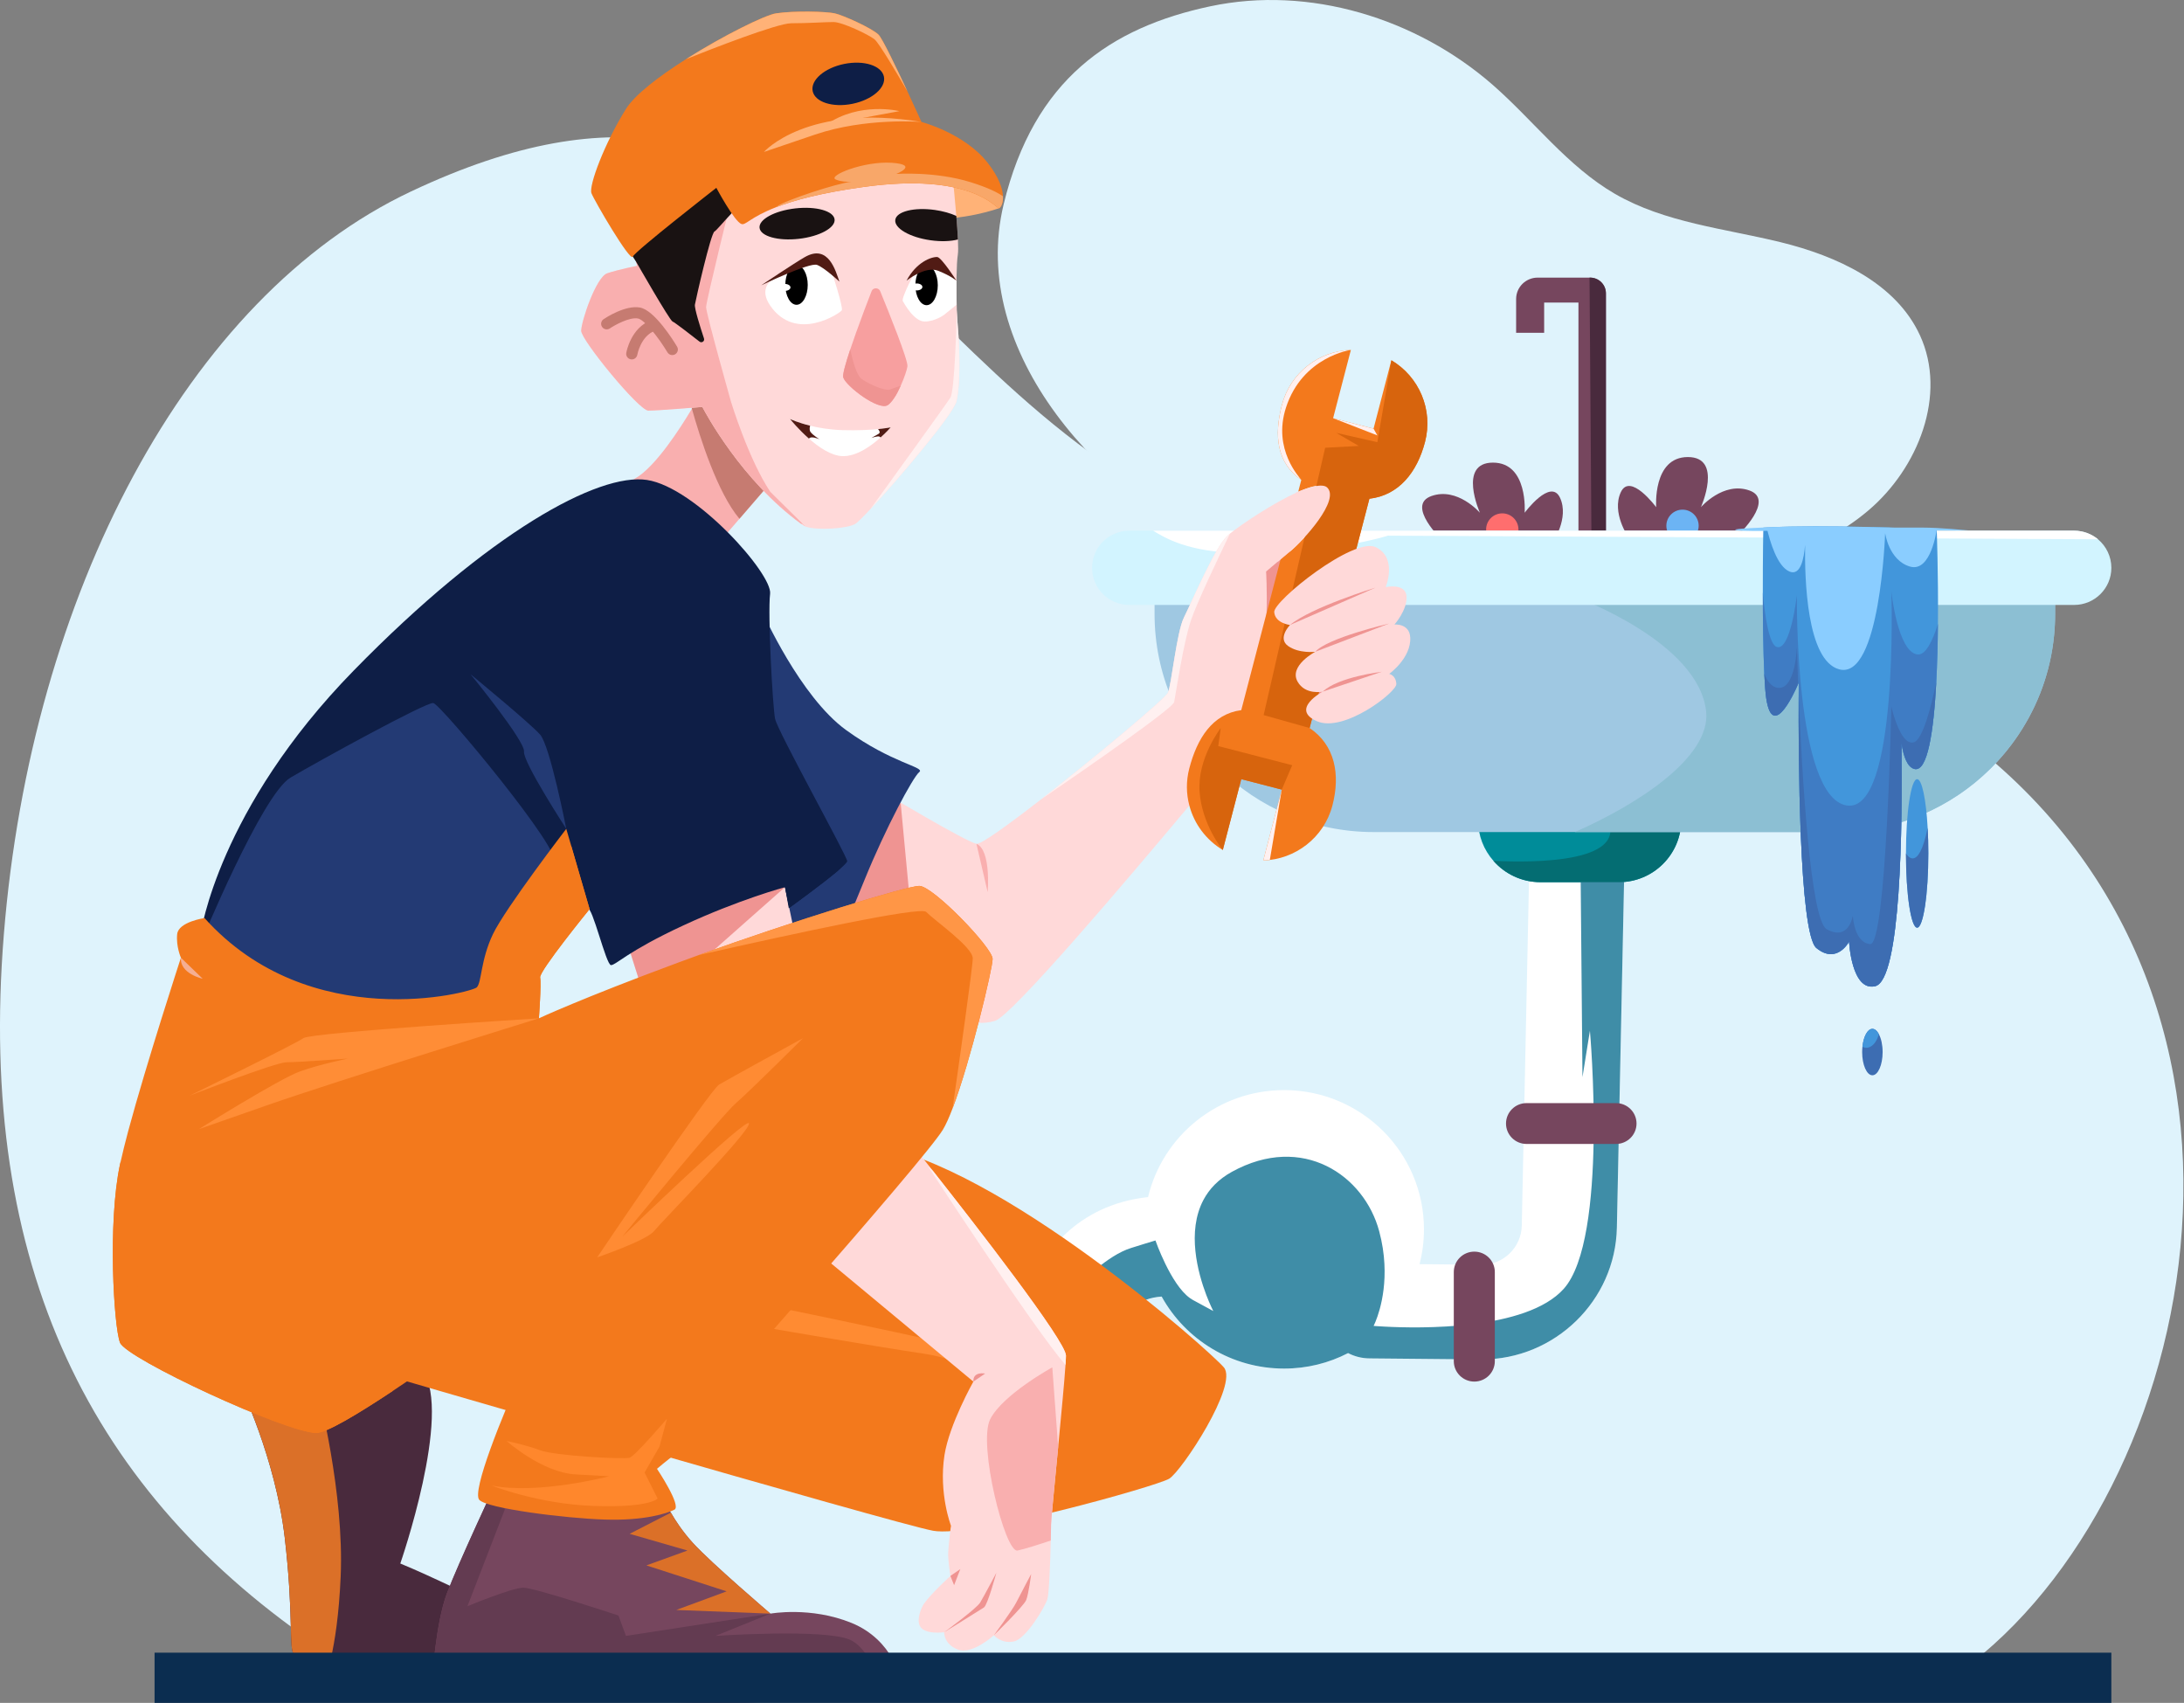 <svg xmlns="http://www.w3.org/2000/svg" width="2826" height="2203" viewBox="0 0 2826 2203" fill="none"><rect x="0" y="0" width="2826" height="2203" fill="#808080" stroke="none"/><path d="M2551.61 2151.1C2856.59 1911.89 2992.42 1248.56 2497.22 923.296C2169.38 707.997 1965.48 830.817 1596.66 688.389C1146.42 514.56 1079.31 -10.637 531.642 247.788C241.497 384.652 40.36 770.401 4.975 1208.82C-29.703 1638.16 117.809 1932.75 419.257 2134.34C1127.15 2165.41 1836.46 2159.78 2551.61 2151.1Z" fill="#DFF3FC"></path><path d="M1298.69 264.335C1252.64 455.123 1423.69 643.99 1603.91 722.293C1784.13 800.661 1990.78 791.321 2183.86 753.958C2267.17 737.86 2352.8 715.204 2417.52 660.419C2482.23 605.634 2519.76 510.505 2484.28 433.66C2452.98 365.89 2376.78 331.177 2304.13 313.357C2231.48 295.537 2154.33 288.25 2089.61 250.755C2028.24 215.181 1984.7 156.288 1931.34 109.651C1832.72 23.598 1694.19 -19.064 1565.98 8.163C1437.7 35.39 1337.85 102.166 1298.69 264.335Z" fill="#DFF3FC"></path><g clip-path="url(#clip0_513_1453)"><path d="M1842.53 1590.37C1842.53 1605.94 1840.57 1621 1836.8 1635.41C1828.85 1666.31 1812.77 1694.06 1791.06 1716.17C1777.53 1730 1761.82 1741.68 1744.37 1750.47C1719.55 1763.3 1691.46 1770.5 1661.57 1770.5C1593.32 1770.5 1533.9 1732.89 1503.13 1677.34C1491.62 1656.66 1484.09 1633.53 1481.56 1608.89C1480.91 1602.76 1480.62 1596.64 1480.62 1590.37C1480.62 1576.03 1482.29 1562.05 1485.54 1548.66C1504.44 1469.32 1576.1 1410.24 1661.57 1410.24C1761.53 1410.24 1842.53 1490.94 1842.53 1590.37Z" fill="white"></path><path d="M1866.68 699.357C1866.68 699.357 1818.42 653.726 1852.2 641.716C1885.98 629.705 1914.93 663.331 1914.93 663.331C1914.93 663.331 1885.98 598.484 1931.81 598.484C1977.66 598.484 1972.84 663.331 1972.84 663.331C1972.84 663.331 2006.62 617.701 2018.68 644.115C2030.73 670.536 2009.03 701.756 2009.03 701.756L1866.68 699.357Z" fill="#76465E"></path><path d="M2249.17 692.154C2249.17 692.154 2297.44 646.524 2263.66 634.513C2229.87 622.501 2200.93 656.128 2200.93 656.128C2200.93 656.128 2229.87 591.282 2184.03 591.282C2138.19 591.282 2143.02 656.128 2143.02 656.128C2143.02 656.128 2109.24 610.498 2097.18 636.912C2085.11 663.334 2106.83 694.553 2106.83 694.553L2249.17 692.154Z" fill="#76465E"></path><path d="M1943.87 705.765C1955.42 705.765 1964.79 696.445 1964.79 684.95C1964.79 673.453 1955.42 664.133 1943.87 664.133C1932.33 664.133 1922.97 673.453 1922.97 684.95C1922.97 696.445 1932.33 705.765 1943.87 705.765Z" fill="#FF6E6E"></path><path d="M2177.1 700.958C2188.65 700.958 2198.01 691.638 2198.01 680.142C2198.01 668.646 2188.65 659.326 2177.1 659.326C2165.55 659.326 2156.19 668.646 2156.19 680.142C2156.19 691.638 2165.55 700.958 2177.1 700.958Z" fill="#6CB4F4"></path><path d="M2101.86 1120.96L2101.71 1129.1L2092.16 1588.29C2090.2 1682.53 2011.96 1758.69 1917.37 1758.69H1915.7L1772.03 1757.32C1762.04 1757.24 1752.63 1754.79 1744.37 1750.47C1724.4 1740.25 1710.79 1719.36 1711.08 1695.49C1711.38 1661.85 1738.88 1634.83 1772.54 1634.83H1773.18L1791.36 1634.98L1836.8 1635.41L1916.86 1636.2H1917.37C1945.37 1636.2 1968.54 1613.65 1969.11 1585.69L1978.89 1118.37C1979.54 1085.01 2006.97 1058.42 2040.33 1058.42H2041.64C2075.66 1059.13 2102.59 1087.09 2101.86 1120.96Z" fill="white"></path><path d="M2175.47 1025.99V1060.79C2175.47 1105.25 2139.28 1141.27 2094.7 1141.27H1993.36C1969.04 1141.27 1947.19 1130.54 1932.42 1113.61C1919.97 1099.48 1912.52 1081.04 1912.52 1060.79V1025.99H2175.47Z" fill="#008C99"></path><path d="M2077.97 379.47V700.966H2042.44V391.432H1998.07V430.556H1961.8V386.82C1961.8 371.545 1974.25 359.151 1989.67 359.151H2057.5C2068.79 359.151 2077.97 368.231 2077.97 379.47Z" fill="#76465E"></path><path d="M1603.01 1623.81C1599.4 1648.16 1582.68 1667.39 1560.89 1675.32C1554.23 1677.77 1547 1679.14 1539.61 1679.22C1536.14 1679.29 1532.67 1679.06 1529.11 1678.57C1519.13 1677.12 1510.59 1676.84 1503.13 1677.34C1472.59 1679.43 1461.8 1695.43 1458.18 1704.08C1458.4 1703.41 1458.48 1702.99 1458.48 1702.99L1413.24 1689.22L1333.91 1665.09C1346.29 1624.96 1392.47 1558.52 1485.54 1548.66C1504.36 1546.64 1525.14 1546.93 1547.93 1550.24C1551.12 1550.68 1554.23 1551.4 1557.2 1552.33C1587.74 1561.34 1607.79 1591.53 1603.01 1623.81Z" fill="white"></path><path d="M2077.97 379.47V700.966H2059.3L2056.77 359.151H2057.5C2068.79 359.151 2077.97 368.231 2077.97 379.47Z" fill="#492A3D"></path><path d="M2101.71 1129.1L2092.16 1588.29C2090.21 1682.53 2011.96 1758.69 1917.37 1758.69H1915.7L1772.02 1757.32C1762.04 1757.24 1752.63 1754.79 1744.37 1750.47C1719.55 1763.3 1691.47 1770.5 1661.57 1770.5C1593.32 1770.5 1533.9 1732.89 1503.13 1677.34C1472.59 1679.43 1461.8 1695.43 1458.18 1704.08C1458.4 1703.41 1458.48 1702.99 1458.48 1702.99L1413.24 1689.22L1398.62 1660.05C1398.62 1660.05 1432.42 1624.03 1463.76 1614.44C1471.44 1612.06 1477.22 1610.27 1481.57 1608.89C1495.1 1604.78 1495.1 1604.78 1495.1 1604.78C1495.1 1604.78 1514.79 1661.42 1539.61 1679.22C1540.84 1680.15 1542.07 1680.95 1543.38 1681.67C1569.94 1696.07 1569.94 1696.07 1569.94 1696.07C1569.94 1696.07 1565.81 1688.07 1560.89 1675.33C1549.97 1646.51 1535.48 1593.33 1557.2 1552.33C1564.66 1538.28 1576.39 1525.68 1594.05 1515.94C1685.75 1465.51 1765.36 1520.77 1784.62 1592.83C1788.68 1607.96 1790.7 1622.09 1791.36 1634.98C1793.96 1683.83 1777.38 1715.31 1777.38 1715.31C1777.38 1715.31 1782.38 1715.75 1791.06 1716.18C1835.28 1718.62 1975.06 1721.5 2023.47 1667.26C2081.38 1602.4 2057.28 1333.44 2057.28 1333.44L2047.65 1393.45L2045.19 1122.04L2101.71 1129.1Z" fill="#3F8DA7"></path><path d="M2175.47 1050.06V1060.79C2175.47 1105.25 2139.28 1141.27 2094.7 1141.27H1993.36C1969.04 1141.27 1947.19 1130.54 1932.42 1113.61C1982.15 1116.13 2118.07 1117.43 2075.8 1051.64C2067.05 1038.02 2066.25 1029.88 2071.1 1025.99C2076.6 1021.31 2089.56 1022.1 2106.06 1025.99C2126.18 1030.82 2151.58 1040.19 2175.47 1050.06Z" fill="#046D72"></path><path d="M2659.26 742.613V794.201C2659.26 891.472 2609.83 977.213 2534.62 1028.01C2533.68 1028.66 2532.73 1029.23 2531.8 1029.81C2517.97 1038.96 2503.35 1046.81 2487.93 1053.44C2466.01 1062.88 2442.69 1069.58 2418.31 1073.26C2404.41 1075.35 2390.22 1076.43 2375.75 1076.43H1777.39C1620.82 1076.43 1493.95 950.05 1493.95 794.201V742.613H2659.26Z" fill="#9FC8E2"></path><path d="M2659.26 742.613V794.201C2659.26 950.05 2532.31 1076.43 2375.75 1076.43H2037.73C2116.91 1041.77 2214.11 980.16 2207.66 920.314C2198.01 830.645 2040.41 773.018 2040.41 773.018L2584.49 742.613H2659.26Z" fill="#8CBFD3"></path><path d="M2732 734.613C2732 747.871 2726.64 759.831 2717.88 768.55C2709.12 777.268 2697.11 782.6 2683.8 782.6H1461.38C1434.66 782.6 1413.09 761.129 1413.09 734.613C1413.09 721.356 1418.45 709.323 1427.21 700.604C1435.97 691.959 1447.98 686.555 1461.38 686.555H2683.8C2695.52 686.555 2706.31 690.734 2714.7 697.651C2725.26 706.513 2732 719.77 2732 734.613Z" fill="#D2F4FF"></path><path d="M597.592 2058.71L585.576 2147.63C585.576 2147.63 488.876 2147.63 428.223 2145.17C402.093 2144.09 382.622 2142.58 380.452 2140.41C373.214 2133.21 380.452 2092.36 368.436 1989.11C356.349 1885.79 310.532 1792.12 310.532 1792.12C310.532 1792.12 334.563 1783.04 367.568 1773.6C429.163 1755.94 521.81 1736.99 546.925 1772.95C585.576 1828.15 517.974 2022.69 517.974 2022.69C517.974 2022.69 517.974 2022.69 534.91 2029.89C551.774 2037.1 597.592 2058.71 597.592 2058.71Z" fill="#492A3D"></path><path d="M1663.21 683.342L1758.1 777.808L1719.51 922.712C1719.51 922.712 1679.29 940.329 1640.69 940.329C1602.09 940.329 1590.83 806.629 1590.83 806.629L1636.67 698.551L1663.21 683.342Z" fill="#EF9492"></path><path d="M2714.7 697.651L1795.91 692.967C1795.91 692.967 1721.91 716.975 1604.46 715.376C1537.58 714.468 1506.82 695.561 1492.13 686.555H2683.8C2695.52 686.555 2706.31 690.734 2714.7 697.651Z" fill="white"></path><path d="M440.816 2039.55C438.645 2089.11 433.289 2123.06 428.223 2145.17C402.093 2144.09 382.622 2142.58 380.452 2140.41C373.214 2133.21 380.452 2092.36 368.436 1989.11C356.349 1885.79 310.532 1792.12 310.532 1792.12C310.532 1792.12 334.563 1783.04 367.568 1773.6L411.864 1801.78C411.864 1801.78 445.594 1931.46 440.816 2039.55Z" fill="#DB7028"></path><path d="M1657.01 723.518C1645.72 732.957 1638.27 739.369 1638.27 739.369C1638.27 739.369 1639.79 763.723 1638.85 793.336C1638.19 816.897 1635.95 843.7 1630.24 864.307C1617.35 910.709 1601.29 933.116 1601.29 933.116L1594.84 974.763C1594.84 974.763 1572.11 1002.43 1538.97 1042.13C1456.38 1140.76 1309.45 1313.77 1287.66 1320.6C1257.04 1330.19 1229.76 1311.02 1229.76 1311.02L1126.69 1220.88L1070.52 1171.67L1089.7 1133.93L1144.49 1025.99C1144.49 1025.99 1249.01 1088.46 1263.49 1091.63C1268.91 1092.85 1304.09 1067.49 1346.43 1034.64C1417.37 979.59 1508.2 903.359 1511.25 896.298C1516.02 885.057 1522.46 817.834 1532.09 798.596C1541.78 779.43 1572.33 707.378 1588.4 692.967C1589.19 692.247 1590.29 691.31 1591.52 690.302C1606.21 678.485 1647.89 650.313 1679.82 636.263L1657.01 723.518Z" fill="#FFD9D9"></path><path d="M1179.89 1192.5L1126.69 1220.89L1070.52 1171.68L1089.7 1133.93L1165.41 1038.82L1179.89 1192.5Z" fill="#EF9492"></path><path d="M986.857 792.226C986.857 792.226 1035.11 901.103 1094.62 944.335C1154.13 987.565 1197.56 992.371 1189.52 998.777C1181.48 1005.18 1146.09 1070.83 1118.75 1138.07C1094.88 1196.78 1093.01 1198.92 1093.01 1198.92L1036.72 1219.73L948.257 1110.85L986.857 792.226Z" fill="#233A74"></path><path d="M1843.9 571.777C1833.7 610.901 1810.1 640.802 1771.95 645.198L1694.58 941.835C1727.3 963.883 1734.61 1001.78 1724.11 1041.99C1713.18 1083.78 1675.91 1111.88 1634.65 1113.17L1658.54 1021.52L1606.13 1007.97L1582.25 1099.62C1560.67 1086.65 1545.19 1065.9 1538.97 1042.12C1534.91 1026.85 1534.62 1010.42 1538.9 994.065C1548.96 955.445 1568.71 923.671 1606.13 918.699L1638.85 793.33L1657.01 723.511C1660.63 720.556 1664.54 717.243 1668.82 713.784C1673.66 709.894 1680.68 703.12 1688.06 694.979C1707.89 673.362 1729.98 642.164 1717.09 630.492C1714.26 627.97 1709.49 627.466 1703.41 628.474C1696.82 629.483 1688.72 632.366 1679.82 636.256L1683.8 620.909C1651.95 598.645 1648.4 563.484 1658.75 523.855C1669.68 482.066 1706.81 454.037 1747.99 452.667L1724.98 541.003L1777.31 554.549L1800.39 466.07C1836.01 487.189 1854.83 529.842 1843.9 571.777Z" fill="#F3791C"></path><path d="M1843.9 571.776C1833.7 610.9 1810.1 640.802 1771.95 645.197L1694.58 941.835L1635.09 925.118L1688.06 694.985L1703.41 628.481L1714.7 579.27L1758.13 576.892L1729.17 560.031L1782.23 572.064L1800.39 466.076C1836.01 487.187 1854.83 529.842 1843.9 571.776Z" fill="#D7640D"></path><path d="M1002.92 617.674L956.812 671.136L936.619 694.553L856.349 700.533L777.383 660.905C777.383 660.905 787.009 638.714 821.969 618.899C848.315 603.984 880.813 553.043 895.29 528.762C899.994 520.764 902.817 515.648 902.817 515.648L929.453 518.098L954.062 520.403L957.825 527.897L1002.92 617.674Z" fill="#F9AFAF"></path><path d="M1048.01 1302.95L848.532 1335.02C848.532 1335.02 843.827 1320.61 837.53 1301.09C824.647 1261.17 805.104 1200 805.104 1195.74C805.104 1189.4 1009.29 1148.99 1015.66 1147.76C1015.8 1147.69 1048.01 1302.95 1048.01 1302.95Z" fill="#FFD9D9"></path><path d="M1292.46 269.447C1292.46 269.447 1246.62 286.257 1195.95 282.654C1145.29 279.052 1151.32 216.604 1151.32 216.604L1262.3 225.013C1262.31 225.013 1293.67 240.625 1292.46 269.447Z" fill="#FFB277"></path><path d="M1002.92 617.674L956.812 671.136C928.511 637.632 905.856 566.517 895.289 528.762C891.091 513.774 888.774 504.047 888.774 504.047L929.452 518.098L957.825 527.897L1002.92 617.674Z" fill="#C67B71"></path><path d="M1237.57 519.251C1233.3 536.256 1162.15 620.196 1126.25 658.672C1116.41 669.119 1109.24 676.252 1106.71 677.765C1096.51 683.818 1058.79 686.483 1042.94 681.44C1042.65 681.296 1042.29 681.152 1042 681.008C1039.61 680.071 1038.09 678.774 1036.72 677.765C959.49 621.637 912.66 533.806 909.041 526.889C908.897 526.601 908.824 526.456 908.824 526.456C908.824 526.456 850.92 531.212 838.906 531.212C826.817 531.212 752.05 439.995 752.05 427.962C752.05 415.929 771.302 358.288 785.779 353.532C800.254 348.705 824.429 343.877 824.429 343.877L814.73 305.473L829.713 289.478L981.204 127.722L1154.92 144.582L1233.37 235.799C1233.37 235.799 1235.62 256.91 1237.43 279.319C1238.3 289.911 1239.09 300.718 1239.53 309.796C1239.89 318.803 1239.96 326.009 1239.38 329.466C1237.57 340.419 1237.14 373.562 1238.08 400.438C1238.15 400.582 1238.08 400.798 1238.08 401.014C1238.44 409.3 1238.8 416.937 1239.38 423.135C1241.77 449.577 1243 497.636 1237.57 519.251Z" fill="#FFD9D9"></path><path d="M1015.66 1147.76L842.09 1301.37L837.53 1301.08C824.647 1261.17 805.104 1200 805.104 1195.74C805.104 1189.41 1009.29 1148.98 1015.66 1147.76Z" fill="#EF9492"></path><path d="M996.729 636.262C996.44 636.118 1042.29 681.15 1042 681.007C1039.69 679.709 1038.24 677.044 1036.72 677.764C959.49 621.636 912.66 533.805 909.041 526.888C908.897 526.599 908.824 526.456 908.824 526.456C908.824 526.456 850.92 531.211 838.906 531.211C826.817 531.211 752.05 439.993 752.05 427.96C752.05 415.927 771.302 358.286 785.779 353.531C800.254 348.703 824.429 343.876 824.429 343.876L814.73 305.473L829.713 289.477L948.257 249.885C948.257 249.885 913.673 389.319 913.673 397.388C913.673 405.386 945.846 519.632 945.846 519.632C945.846 519.632 968.573 594.256 996.729 636.262Z" fill="#F9AFAF"></path><path d="M823.053 338.531C823.053 338.531 866.625 414.748 870.245 415.951C872.728 416.771 892.798 432.285 905.168 441.947C908.041 444.195 912.088 441.371 910.944 437.919C906.036 423.077 898.371 398.795 899.197 394.054C900.405 387.137 919.702 301.871 924.529 299.472C929.358 297.073 960.72 255.037 978.815 251.435C996.909 247.832 969.166 185.384 969.166 185.384L865.424 180.579C865.424 180.579 802.693 301.863 803.901 306.67C805.103 311.475 823.053 338.531 823.053 338.531Z" fill="#191212"></path><path d="M997.894 363.114C997.894 363.114 981.566 373.691 996.73 395.538C1030.08 443.575 1086.78 405.142 1089.19 401.539C1091.61 397.937 1075.32 348.668 1075.32 348.668L1054.81 332.521L997.894 363.114Z" fill="white"></path><path d="M1297.79 253.956C1298.3 264.187 1294.25 269.447 1292.44 269.447C1288.82 269.447 1256.25 222.613 1117.57 241.852C1061.69 249.561 1026.66 259.359 1004.15 268.078C970.781 281.048 964.991 291.638 959.49 289.838C950.37 286.884 926.919 243.005 926.919 243.005C926.919 243.005 821.968 324.711 818.784 332.06C815.598 339.409 768.914 259.504 765.295 249.921C761.676 240.266 782.159 185.362 809.954 140.979C821.461 122.389 853.019 98.468 887.616 76.564C935.894 45.942 990.106 19.355 1004.15 17.266C1028.25 13.663 1069.29 14.888 1080.15 17.266C1091 19.643 1128.42 36.504 1136.82 44.861C1141.81 49.833 1159.98 87.804 1174.24 118.354C1184.3 139.898 1192.34 157.767 1192.34 157.767C1192.34 157.767 1247.85 172.177 1277.96 210.581C1292.8 229.531 1297.43 244.085 1297.79 253.956Z" fill="#F3791C"></path><path d="M1030.66 394.298C1038.67 394.298 1045.17 382.791 1045.17 368.597C1045.17 354.404 1038.67 342.897 1030.66 342.897C1022.65 342.897 1016.16 354.404 1016.16 368.597C1016.16 382.791 1022.65 394.298 1030.66 394.298Z" fill="black"></path><path d="M1033.62 308.971C1060.43 305.938 1081.16 294.665 1079.92 283.793C1078.68 272.919 1055.94 266.563 1029.13 269.595C1002.32 272.628 981.59 283.901 982.831 294.774C984.073 305.647 1006.81 312.004 1033.62 308.971Z" fill="#191212"></path><path d="M1239.53 309.798C1230.26 312.247 1217.6 312.751 1203.99 310.806C1177.28 307.059 1156.87 295.242 1158.46 284.363C1159.98 273.555 1182.85 267.863 1209.64 271.609C1220.2 273.123 1229.83 275.86 1237.43 279.319C1238.3 289.911 1239.09 300.718 1239.53 309.798Z" fill="#191212"></path><path d="M1185.59 348.481C1185.59 348.481 1165.79 385.329 1168.2 389.529C1170.62 393.73 1182.98 415.951 1196.56 415.951C1210.13 415.951 1221.79 407.146 1221.79 407.146L1237.64 394.299V363.115L1211.61 338.495L1185.59 348.481Z" fill="white"></path><path d="M1086.18 364.317C1086.18 364.317 1066.87 346.304 1057.22 342.702C1047.58 339.099 984.938 369.122 984.938 369.122C984.938 369.122 1028.43 339.956 1041.54 332.52C1072.31 315.077 1081.36 351.103 1086.18 364.317Z" fill="#511B14"></path><path d="M1198.95 394.811C1206.96 394.811 1213.46 383.308 1213.46 369.118C1213.46 354.927 1206.96 343.423 1198.95 343.423C1190.94 343.423 1184.45 354.927 1184.45 369.118C1184.45 383.308 1190.94 394.811 1198.95 394.811Z" fill="black"></path><path d="M1173.03 363.114C1173.03 363.114 1197.16 343.544 1214.05 350.332C1230.94 357.113 1237.64 363.114 1237.64 363.114C1237.64 363.114 1218.23 332.888 1212.85 332.521C1205.33 332.01 1185.59 339.1 1173.03 363.114Z" fill="#511B14"></path><path d="M1174.17 474.074C1173.44 478.83 1170.04 488.989 1165.48 499.004C1164.76 500.734 1163.89 502.391 1163.09 504.047C1162.01 506.426 1160.78 508.659 1159.55 510.821C1156.07 516.729 1152.38 521.629 1148.69 524.078C1136.97 531.86 1094.41 499.365 1091.15 488.269C1090.06 484.666 1094.19 470.039 1100.2 452.026C1102.44 445.326 1104.9 438.193 1107.51 430.915C1114.67 410.813 1122.63 389.989 1127.77 376.805C1129 373.635 1132.19 372.482 1134.94 373.202C1136.6 373.635 1138.12 374.787 1138.92 376.66C1150.43 404.761 1175.4 466.582 1174.17 474.074Z" fill="#F79F9F"></path><path d="M1015.61 376.322C1019.6 376.322 1022.84 374.305 1022.84 371.818C1022.84 369.332 1019.6 367.316 1015.61 367.316C1011.61 367.316 1008.37 369.332 1008.37 371.818C1008.37 374.305 1011.61 376.322 1015.61 376.322Z" fill="white"></path><path d="M1186.31 375.723C1190.3 375.723 1193.54 373.707 1193.54 371.219C1193.54 368.732 1190.3 366.716 1186.31 366.716C1182.31 366.716 1179.07 368.732 1179.07 371.219C1179.07 373.707 1182.31 375.723 1186.31 375.723Z" fill="white"></path><path d="M1152.45 552.898C1151.73 553.763 1146.81 559.383 1139.43 565.939C1127.19 576.964 1108.01 590.797 1089.77 590.077C1075.51 589.501 1059.59 578.693 1046.78 567.453C1033.25 555.563 1023.18 543.244 1022.32 542.091C1023.26 542.523 1032.88 546.918 1048.23 550.736C1059.37 553.475 1073.56 555.924 1089.77 556.428C1109.68 557.005 1125.46 556.14 1136.17 555.132C1146.01 554.124 1151.66 553.042 1152.45 552.898Z" fill="white"></path><path d="M1060.46 568.245C1058.5 567.453 1048.95 563.706 1046.78 567.453C1033.25 555.563 1023.18 543.244 1022.32 542.091C1023.26 542.523 1032.88 546.918 1048.23 550.736C1047.5 553.691 1047.29 556.789 1048.81 558.879C1051.99 563.057 1058.79 567.237 1060.46 568.245Z" fill="#511B14"></path><path d="M1152.46 552.899C1151.73 553.764 1146.81 559.384 1139.43 565.94C1138.99 565.509 1138.56 565.076 1138.05 564.86C1135.88 563.779 1128.86 566.085 1127.48 566.589C1128.5 565.94 1132.26 563.779 1136.82 561.258C1139.35 559.817 1138.2 557.366 1136.17 555.133C1146.01 554.125 1151.66 553.044 1152.46 552.899Z" fill="#511B14"></path><path d="M868.661 459.253C866.649 458.908 864.795 457.726 863.673 455.845C851.694 435.873 833.673 413.429 825.435 412.016C814.187 410.086 795.412 420.633 789.13 424.864C785.808 427.09 781.313 426.225 779.076 422.932C776.839 419.633 777.7 415.157 781.009 412.931C783.81 411.044 808.926 394.558 827.904 397.823C846.867 401.079 871.39 440.585 876.116 448.468C878.165 451.89 877.043 456.306 873.604 458.346C872.055 459.253 870.303 459.534 868.661 459.253Z" fill="#C67B71"></path><path d="M816.266 464.874C812.328 464.196 809.686 460.471 810.367 456.544C810.598 455.219 816.301 423.934 842.583 414.315C846.339 412.939 850.501 414.856 851.877 418.588C853.259 422.327 851.333 426.463 847.584 427.839C829.062 434.619 824.676 458.757 824.64 459.002C823.952 462.922 820.203 465.551 816.266 464.874Z" fill="#C67B71"></path><path d="M464.114 1768.92C464.114 1768.92 1155.75 1970.67 1207.22 1980.28C1258.69 1989.88 1496.74 1922.63 1512.82 1913.03C1528.91 1903.41 1602.89 1791.34 1583.59 1768.92C1564.29 1746.51 1294.07 1506.34 1126.8 1480.71C959.519 1455.09 666.778 1538.36 666.778 1538.36L464.114 1768.92Z" fill="#F3791C"></path><path d="M1159.77 2178.83C1157.67 2179.91 1151.15 2181.77 1140.8 2184C1104.32 2192.01 1019.78 2204.69 908.825 2202.82C766.525 2200.44 559.012 2190.86 559.012 2181.19C559.012 2171.62 563.862 2099.56 578.338 2061.16C592.597 2023.26 641.887 1918 643.407 1914.68C643.48 1914.61 861.777 1944.65 861.777 1944.65C861.777 1944.65 863.804 1949.41 868.075 1956.9C873.719 1966.7 883.129 1981.33 896.809 1996.32C920.912 2022.69 996.911 2087.53 996.911 2087.53C996.911 2087.53 1048.81 2077.95 1101.86 2099.56C1154.92 2121.18 1169.39 2173.99 1159.77 2178.83Z" fill="#76465E"></path><path d="M1140.8 2184C1104.32 2192.01 1019.78 2204.69 908.825 2202.82C766.525 2200.44 559.012 2190.86 559.012 2181.19C559.012 2171.62 563.862 2099.56 578.338 2061.16C592.597 2023.26 641.887 1918 643.407 1914.68C643.48 1914.61 653.107 1953.08 653.107 1953.08L604.829 2077.95C604.829 2077.95 662.733 2053.95 677.209 2053.95C691.685 2053.95 800.254 2089.98 800.254 2089.98L809.954 2116.35L996.911 2087.53L925.761 2116.35C925.761 2116.35 1065.67 2106.77 1099.47 2121.18C1120.03 2129.96 1133.42 2161.09 1140.8 2184Z" fill="#633B51"></path><path d="M947.453 1679.27C947.453 1679.27 1181.48 1727.29 1208.02 1734.49C1234.56 1741.7 1319 1796.94 1319 1796.94C1319 1796.94 1246.62 1758.52 1195.96 1751.32C1145.29 1744.11 949.864 1710.48 949.864 1710.48L947.453 1679.27Z" fill="#FF8B32"></path><path d="M1379.29 1753.71C1379.29 1756.16 1379.07 1760.27 1378.72 1765.74C1377.27 1787.65 1373.14 1830.75 1369.23 1872.03C1364.6 1920.66 1360.04 1966.49 1360.04 1972.25C1360.04 1975.41 1359.9 1983.13 1359.68 1992.93C1359.03 2019.79 1357.51 2062.09 1355.19 2069.16C1352.01 2078.74 1327.83 2120.37 1311.76 2123.56C1295.69 2126.8 1286 2115.55 1286 2115.55C1286 2115.55 1257.91 2141.21 1239.38 2134.01C1220.85 2126.81 1221.72 2111.6 1221.72 2111.6C1221.72 2111.6 1196.39 2115.21 1190.31 2103.61C1185.61 2094.53 1192.48 2079.18 1195.52 2074.79C1204.79 2061.53 1229.76 2038.77 1229.76 2038.77C1229.76 2038.77 1226.28 2016.21 1226.93 2007.93C1227.95 1993.8 1230.12 1975.43 1230.55 1973.91C1230.55 1973.91 1214.48 1932.27 1222.08 1882.62C1228.24 1842.85 1259.5 1787.37 1259.5 1787.37L1060.03 1621.65L1181.48 1482.3C1181.48 1482.3 1191.61 1494.98 1207.25 1514.86C1260.81 1582.81 1379.29 1735.13 1379.29 1753.71Z" fill="#FFD9D9"></path><path d="M1096.21 1114.04C1096.21 1115.7 1091.22 1120.46 1083.84 1126.8C1064.08 1143.44 1027.02 1170.32 1021.37 1174.42C1020.87 1174.71 1020.65 1174.92 1020.65 1174.92L1015.8 1147.69C1015.8 1147.69 956.304 1163.69 883.924 1197.34C811.544 1230.91 797.069 1248.56 790.626 1248.56C784.185 1248.56 766.524 1171.68 760.083 1174.92C753.64 1178.09 692.48 1254.97 692.48 1259.73C692.48 1264.56 690.887 1325.43 684.445 1330.19C678.003 1335.02 303.294 1354.25 259.865 1206.92C259.865 1206.92 282.375 1046.82 457.679 867.485C632.984 688.147 774.558 611.268 837.239 620.923C899.992 630.506 999.732 742.618 996.474 768.197C993.29 793.847 999.732 913.885 1002.92 929.953C1006.17 945.941 1096.21 1107.63 1096.21 1114.04Z" fill="#0E1E46"></path><path d="M259.844 1219.73C259.844 1219.73 339.165 1027.59 375.912 1005.98C412.652 984.36 550.977 908.303 560.626 909.506C570.274 910.709 733.461 1107.95 715.214 1113.98C696.967 1120.01 634.612 1323.29 634.612 1323.29L375.912 1333.69L259.844 1219.73Z" fill="#233A74"></path><path d="M1284.4 1240.56C1284.4 1252.67 1255.96 1372.42 1232.58 1433.95C1228.16 1445.55 1223.89 1455.13 1220.06 1461.47C1195.95 1501.54 887.11 1848.96 887.11 1848.96C887.11 1848.96 885.517 1873.02 874.298 1881.02C863.007 1889.03 850.124 1900.19 850.124 1900.19C850.124 1900.19 882.333 1948.25 872.633 1953.07C863.007 1957.83 834.055 1967.48 782.593 1965.84C731.132 1964.25 629.799 1951.43 620.1 1940.26C610.474 1929.01 649.052 1832.97 678.005 1768.92C706.088 1706.89 768.913 1631.29 772.75 1626.61C770.578 1628.56 753.062 1644.05 744.015 1644.05C734.316 1644.05 734.316 1637.63 734.316 1637.63C734.316 1637.63 605.408 1734.98 508.926 1798.97C461.588 1830.37 422.142 1853.79 409.403 1853.79C370.824 1853.79 163.311 1757.75 155.277 1736.92C147.243 1716.1 139.209 1581.58 155.277 1506.36C155.494 1505.34 155.711 1504.34 156.001 1503.26C158.462 1492.01 161.864 1478.4 165.844 1463.41C189.513 1375.44 234.099 1238.97 234.099 1238.97C234.099 1238.97 227.657 1224.56 229.249 1208.5C230.914 1192.5 264.643 1187.68 264.643 1187.68C401.368 1339.84 610.474 1283.79 616.915 1277.37C623.358 1270.97 621.766 1242.14 637.833 1208.49C653.902 1174.92 732.724 1072.24 732.724 1072.24L739.021 1093.86L762.905 1176.07C762.905 1176.07 697.33 1256.55 698.922 1264.55C700.587 1272.54 697.33 1317.36 697.33 1317.36C697.33 1317.36 752.049 1291.78 877.484 1245.31C886.168 1242.07 895 1238.89 904.046 1235.58C1025.57 1191.84 1173.08 1146.09 1189.51 1146.09C1207.25 1146.1 1284.4 1226.15 1284.4 1240.56Z" fill="#F3791C"></path><path d="M698.922 1264.55C700.587 1272.55 697.33 1317.38 697.33 1317.38L508.346 1343.02L433.577 1299.79C433.577 1299.79 513.195 1309.37 559.012 1304.62C604.828 1299.79 633.781 1285.38 633.781 1285.38C633.781 1285.38 645.868 1215.7 653.106 1201.29C658.823 1189.98 715.136 1122.25 739.021 1093.86L762.905 1176.08C762.905 1176.08 697.33 1256.56 698.922 1264.55Z" fill="#F3791C"></path><path d="M1793.04 759.529C1793.04 759.529 1808.71 721.565 1780.17 707.868C1751.63 694.163 1647.63 777.434 1648.79 791.887C1649.95 806.341 1669.19 808.546 1669.19 808.546C1669.19 808.546 1652.57 825.65 1666.73 835.702C1680.89 845.753 1701.89 843.202 1701.89 843.202C1701.89 843.202 1667.53 861.36 1678.96 881.736C1688.94 899.533 1711.53 894.763 1711.53 894.763C1711.53 894.763 1668.99 917.467 1703.9 932.972C1738.82 948.478 1807.26 895.339 1806.79 884.914C1806.27 873.378 1797.54 871.814 1797.54 871.814C1797.54 871.814 1826.27 851.215 1824.78 824.607C1823.74 806.153 1804.38 807.948 1804.38 807.948C1804.38 807.948 1821.05 789.243 1820.01 771.591C1818.95 753.931 1793.04 759.529 1793.04 759.529Z" fill="#FFD9D9"></path><path d="M1102.94 134.314C1128.4 129.157 1146.68 113.422 1143.77 99.17C1140.85 84.918 1117.85 77.545 1092.39 82.703C1066.93 87.861 1048.65 103.595 1051.56 117.847C1054.48 132.099 1077.48 139.472 1102.94 134.314Z" fill="#0E1E46"></path><path d="M2507.63 807.17C2507.41 832.028 2506.75 858.039 2505.45 882.536C2502.05 946.086 2494.23 999.333 2477.08 994.794C2467.88 992.343 2462.96 978.438 2460.5 961.578C2461.8 1069.15 2459.78 1267.94 2426.41 1275.8C2395.8 1283 2392.62 1218.15 2392.62 1218.15C2392.62 1218.15 2376.98 1248.13 2350.41 1226.51C2327.62 1208 2327.03 968.495 2327.4 900.837C2327.4 889.598 2327.47 883.112 2327.47 883.112C2327.47 883.112 2327.25 883.689 2326.74 884.771C2321.6 896.731 2289.62 967.485 2284.04 890.318C2283.61 884.482 2283.24 878.142 2282.88 871.513C2281.43 840.098 2281 801.047 2281 766.533C2280.93 720.348 2281.65 682.521 2281.65 682.521C2283.1 682.448 2284.55 682.377 2286 682.305C2360.54 678.414 2479.76 683.673 2502.27 684.826C2504.73 684.899 2506.03 684.971 2506.03 684.971C2506.03 684.971 2508.2 741.963 2507.63 807.17Z" fill="#4296DB"></path><path d="M2436.04 1361.04C2436.04 1377.61 2430.11 1391.07 2422.79 1391.07C2415.48 1391.07 2409.55 1377.61 2409.55 1361.04C2409.55 1358.66 2409.69 1356.35 2409.91 1354.19C2411.29 1340.94 2416.49 1330.99 2422.79 1330.99C2425.98 1330.99 2428.95 1333.58 2431.19 1337.91C2434.15 1343.45 2436.04 1351.74 2436.04 1361.04Z" fill="#3D6DB2"></path><path d="M2495.17 1104.02C2495.17 1157.13 2488.66 1200.14 2480.7 1200.14C2472.73 1200.14 2466.23 1157.13 2466.23 1104.02C2466.23 1050.99 2472.73 1007.98 2480.7 1007.98C2486.92 1007.98 2492.28 1034.2 2494.3 1070.95C2494.89 1081.33 2495.17 1092.42 2495.17 1104.02Z" fill="#4296DB"></path><path d="M2091.05 1479.92H1975.25C1960.59 1479.92 1948.71 1468.08 1948.71 1453.5C1948.71 1438.92 1960.59 1427.08 1975.25 1427.08H2091.05C2105.71 1427.08 2117.6 1438.92 2117.6 1453.5C2117.58 1468.08 2105.71 1479.92 2091.05 1479.92Z" fill="#76465E"></path><path d="M1881.15 1760.92V1645.64C1881.15 1631.04 1893.04 1619.22 1907.7 1619.22C1922.35 1619.22 1934.24 1631.04 1934.24 1645.64V1760.92C1934.24 1775.51 1922.35 1787.34 1907.7 1787.34C1893.03 1787.34 1881.15 1775.51 1881.15 1760.92Z" fill="#76465E"></path><path d="M1165.48 499.004C1164.76 500.733 1163.89 502.39 1163.09 504.047C1162.01 506.425 1160.78 508.659 1159.55 510.82C1156.07 516.729 1152.38 521.629 1148.69 524.078C1136.97 531.86 1094.41 499.363 1091.15 488.268C1090.06 484.666 1094.19 470.039 1100.2 452.026C1103.45 467.517 1108.52 485.818 1115.11 490.43C1127.19 498.787 1146.09 505.704 1151.08 504.047C1153.39 503.255 1159.55 501.093 1165.48 499.004Z" fill="#EF9492"></path><path d="M608.875 872.284C608.875 872.284 686.082 935.696 698.951 950.424C711.82 965.151 732.724 1072.23 732.724 1072.23C732.724 1072.23 676.426 985.765 678.034 972.256C679.641 958.746 608.875 872.284 608.875 872.284Z" fill="#233A74"></path><path d="M1096.21 1114.04L1083.84 1126.8C1064.08 1143.44 1027.02 1170.32 1021.37 1174.42L1015.8 1147.69L1096.21 1114.04Z" fill="#0E1E46"></path><path d="M1297.79 253.957C1298.3 264.188 1294.25 269.448 1292.44 269.448C1288.82 269.448 1256.25 222.615 1117.57 241.853C1061.69 249.563 1026.66 259.361 1004.15 268.08C1004.51 267.791 1004.93 267.416 1005.38 267.07C1015.81 259.044 1083.69 236.953 1101.28 235.152C1095.71 235.368 1087.75 235.007 1081.38 232.197C1070.52 227.442 1117.57 208.204 1153.76 210.582C1189.95 213.031 1159.77 224.993 1159.77 224.993C1159.77 224.993 1210.43 221.39 1256.25 235.801C1279.48 243.077 1291.57 249.49 1297.79 253.957Z" fill="#F8A769"></path><path d="M1237.57 519.251C1233.3 536.254 1162.15 620.195 1126.25 658.671C1151.59 623.582 1224.76 522.349 1229.76 514.423C1235.33 505.561 1237.79 415.063 1238.08 401.013C1238.44 409.299 1238.8 416.937 1239.38 423.133C1241.77 449.575 1243 497.634 1237.57 519.251Z" fill="#FFF0F0"></path><path d="M835.662 122.944L906.435 220.611L941.822 206.2L919.305 230.215L920.911 238.226C920.911 238.226 845.318 284.664 830.842 299.075C816.366 313.485 816.366 313.485 816.366 313.485C816.366 313.485 777.765 263.848 774.544 244.632C771.324 225.416 817.973 130.949 835.662 122.944Z" fill="#F3791C"></path><path d="M1174.24 118.354C1161.94 97.027 1137.54 55.669 1131.61 50.914C1123.58 44.501 1089.77 28.506 1078.55 28.506C1067.26 28.506 1046.35 30.091 1023.84 30.091C1005.52 30.091 919.319 63.883 887.617 76.564C935.895 45.942 990.107 19.355 1004.15 17.266C1028.25 13.663 1069.29 14.888 1080.15 17.266C1091 19.643 1128.42 36.504 1136.82 44.861C1141.82 49.833 1159.98 87.805 1174.24 118.354Z" fill="#FFB277"></path><path d="M1192.34 157.768C1192.34 157.768 1120.36 151.766 1054.41 174.181C988.464 196.597 988.464 196.597 988.464 196.597C988.464 196.597 1043.96 133.349 1192.34 157.768Z" fill="#FFB277"></path><path d="M1068.88 161.369L1163.78 143.76C1163.79 143.76 1112.31 130.949 1068.88 161.369Z" fill="#FFB277"></path><path d="M1369.23 1872.03C1364.6 1920.66 1360.04 1966.49 1360.04 1972.25C1360.04 1975.41 1359.9 1983.13 1359.68 1992.93C1345.27 1997.75 1326.02 2004.02 1316.61 2005.9C1300.47 2009.07 1265.15 1868.2 1281.22 1836.14C1297.29 1804.16 1361.63 1768.92 1361.63 1768.92L1369.23 1872.03Z" fill="#F9AFAF"></path><path d="M1286 2115.55C1286 2115.55 1324.63 2077.95 1327.85 2069.94C1331.06 2061.93 1334.28 2036.32 1334.28 2036.32C1334.28 2036.32 1319.8 2063.54 1314.98 2073.14C1310.16 2082.76 1286 2115.55 1286 2115.55Z" fill="#EF9492"></path><path d="M1221.72 2111.59C1221.72 2111.59 1268.34 2082.76 1273.16 2079.56C1277.98 2076.34 1289.24 2034.72 1289.24 2034.72C1289.24 2034.72 1273.16 2065.15 1268.33 2073.14C1263.51 2081.15 1221.72 2111.59 1221.72 2111.59Z" fill="#EF9492"></path><path d="M1229.76 2038.75L1242.6 2029.91L1234.56 2050.74L1229.76 2038.75Z" fill="#EF9492"></path><path d="M1263.48 1091.63L1277.98 1154.08C1277.98 1154.08 1282.76 1099.63 1263.48 1091.63Z" fill="#F9AFAF"></path><path d="M1259.5 1787.37L1274.77 1776.94C1274.77 1776.94 1258.72 1773.78 1259.5 1787.37Z" fill="#EF9492"></path><path d="M1669.19 808.539L1779.82 760.205C1779.82 760.199 1696.17 785.82 1669.19 808.539Z" fill="#EF9492"></path><path d="M1701.89 843.197L1797.51 806.638C1797.51 806.638 1717.26 825.32 1701.89 843.197Z" fill="#EF9492"></path><path d="M1711.54 894.756L1787.86 869.077C1787.86 869.077 1731.72 875.604 1711.54 894.756Z" fill="#EF9492"></path><path d="M1591.5 690.301C1579.42 715.303 1548.66 779.646 1540.99 802.63C1531.29 831.451 1521.66 896.298 1519.27 908.331C1517.69 916.04 1417.22 986.146 1346.43 1034.64C1417.37 979.589 1508.2 903.359 1511.24 896.298C1516.02 885.057 1522.46 817.833 1532.09 798.594C1541.78 779.43 1572.33 707.378 1588.4 692.967C1589.19 692.246 1590.27 691.31 1591.5 690.301Z" fill="#FFF0F0"></path><path d="M1379.29 1753.71C1379.29 1756.16 1379.07 1760.27 1378.72 1765.74C1336.88 1717.76 1200.8 1508.74 1200.8 1508.74L1207.25 1514.86C1260.81 1582.81 1379.29 1735.13 1379.29 1753.71Z" fill="#FFF0F0"></path><path d="M697.338 1317.4C697.338 1317.4 435.967 1398.26 346.693 1429.49C257.428 1460.7 257.428 1460.7 257.428 1460.7C257.428 1460.7 361.17 1395.86 387.711 1386.25C414.253 1376.65 450.443 1369.44 450.443 1369.44C450.443 1369.44 385.302 1374.23 370.825 1374.23C356.349 1374.23 245.369 1417.47 245.369 1417.47C245.369 1417.47 382.891 1350.22 392.54 1343.02C402.187 1335.81 697.338 1317.4 697.338 1317.4Z" fill="#FF8D36"></path><path d="M772.75 1626.61C772.75 1626.61 918.501 1410.27 930.567 1403.06C942.633 1395.86 1039.14 1343.02 1039.14 1343.02C1039.14 1343.02 971.585 1410.27 952.281 1427.08C932.977 1443.9 805.111 1600.01 805.111 1600.01C805.111 1600.01 969.175 1441.49 969.175 1453.5C969.175 1465.51 855.777 1580.79 846.129 1592.8C836.466 1604.81 772.75 1626.61 772.75 1626.61Z" fill="#FF8B33"></path><path d="M636.22 1921.83C636.22 1921.83 696.533 1945.86 768.913 1948.25C841.293 1950.66 850.942 1938.65 850.942 1938.65L834.055 1905.02L853.358 1871.4L863.007 1835.37C863.007 1835.37 821.989 1883.41 814.751 1885.81C807.513 1888.22 718.247 1883.41 698.944 1876.2C679.64 1869 655.515 1864.19 655.515 1864.19C655.515 1864.19 701.355 1905.02 744.782 1907.42C788.21 1909.83 788.21 1909.83 788.21 1909.83C788.21 1909.83 696.533 1933.84 636.22 1921.83Z" fill="#FF872C"></path><path d="M1232.58 1433.95C1241.48 1371.69 1258.71 1250.44 1258.71 1239.77C1258.71 1225.36 1210.43 1191.71 1198.34 1179.68C1190.96 1172.32 1028.61 1207.42 904.047 1235.59C1025.57 1191.85 1173.08 1146.1 1189.51 1146.1C1207.25 1146.1 1284.4 1226.15 1284.4 1240.56C1284.4 1252.67 1255.96 1372.42 1232.58 1433.95Z" fill="#FF9646"></path><path d="M234.098 1238.98L262.254 1266.16C262.254 1266.16 232.485 1259.82 234.098 1238.98Z" fill="#F5AE92"></path><path d="M508.926 1798.97C461.588 1830.37 422.142 1853.79 409.403 1853.79C370.825 1853.79 163.311 1757.75 155.277 1736.92C147.243 1716.1 139.209 1581.58 155.277 1506.35C155.494 1505.34 155.711 1504.34 156.001 1503.26C164.686 1576.67 179.379 1691.09 187.486 1705.65C199.501 1727.27 378.135 1794.57 411.863 1801.76C445.592 1808.98 508.926 1798.97 508.926 1798.97Z" fill="#F3791C"></path><path d="M875.095 2082.77L940.237 2058.71L836.445 2025.14L889.572 2005.9L814.73 1984.29L868.075 1956.9C873.72 1966.7 883.13 1981.33 896.81 1996.32C920.912 2022.69 996.911 2087.53 996.911 2087.53L875.095 2082.77Z" fill="#DB7028"></path><path d="M1668.82 713.79C1664.54 717.249 1656.77 724.023 1653.15 726.976L1676.88 637.314C1694.03 629.75 1711.23 625.239 1717.09 630.499C1734.75 646.495 1686.54 699.381 1668.82 713.79Z" fill="#FFD9D9"></path><path d="M1664.02 527.233C1646.32 581.676 1682.13 617.961 1683.73 620.843C1651.96 598.651 1648.41 563.49 1658.75 523.861C1669.69 482.07 1706.82 454.043 1748 452.673C1747.99 452.673 1685.47 461.205 1664.02 527.233Z" fill="#FFF0F0"></path><path d="M1724.98 541.01L1782.23 563.259L1777.31 554.555L1724.98 541.01Z" fill="#FFF0F0"></path><path d="M1658.54 1021.52L1643.1 1112.45L1634.65 1113.17L1658.54 1021.52Z" fill="#FFF0F0"></path><path d="M1672.07 989.966L1658.54 1021.52L1606.13 1007.98L1582.25 1099.63C1580.58 1097.61 1555.39 1066.27 1552.21 1024.41C1549.02 981.175 1579.57 941.907 1579.57 941.907L1576.39 965.179L1672.07 989.966Z" fill="#D7640D"></path><path d="M2507.62 807.17C2507.41 832.028 2506.75 858.038 2505.45 882.536C2502.05 946.086 2494.23 999.331 2477.08 994.792C2467.88 992.343 2462.96 978.437 2460.5 961.577C2461.8 1069.15 2459.78 1267.94 2426.41 1275.8C2395.8 1283 2392.6 1218.15 2392.6 1218.15C2392.6 1218.15 2376.98 1248.13 2350.41 1226.51C2327.62 1207.99 2327.03 968.493 2327.4 900.837C2327.4 889.596 2327.47 883.112 2327.47 883.112C2327.47 883.112 2327.25 883.689 2326.74 884.769C2321.6 896.729 2289.61 967.485 2284.04 890.318C2283.61 884.481 2283.24 878.14 2282.88 871.512C2281.43 840.098 2281 801.045 2281 766.533C2283.76 797.298 2289.1 834.261 2299.31 837.071C2317.05 841.827 2325.09 769.775 2325.09 769.775C2325.09 769.775 2321.89 1030.82 2389.42 1041.99C2456.96 1053.23 2447.33 765.019 2447.33 765.019C2447.33 765.019 2455.36 843.484 2481.13 846.654C2491.48 847.951 2500.53 829.577 2507.62 807.17Z" fill="#3F7CC4"></path><path d="M2325.09 837.072C2325.09 837.072 2325.59 855.806 2326.74 884.77C2321.6 896.731 2289.61 967.486 2284.04 890.319C2283.61 884.482 2283.24 878.143 2282.88 871.514C2286.79 881.312 2292.59 889.31 2300.98 889.886C2323.49 891.472 2325.09 837.072 2325.09 837.072Z" fill="#3D6DB2"></path><path d="M2505.45 882.537C2502.05 946.086 2494.23 999.333 2477.08 994.794C2467.88 992.343 2462.96 978.437 2460.5 961.577C2461.8 1069.15 2459.78 1267.94 2426.42 1275.8C2395.8 1283 2392.62 1218.15 2392.62 1218.15C2392.62 1218.15 2376.98 1248.13 2350.41 1226.51C2327.62 1207.99 2327.03 968.495 2327.4 900.838C2331.74 1002.29 2342.6 1190.41 2363.66 1202.09C2392.62 1218.15 2397.46 1184.51 2397.46 1184.51C2397.46 1184.51 2399.05 1219.75 2419.97 1221.33C2440.89 1222.92 2447.33 913.887 2447.33 913.887C2447.33 913.887 2451.52 933.125 2458.92 946.958C2459.34 947.823 2459.78 948.615 2460.28 949.408C2464.7 956.901 2470.06 962.016 2476.29 960.36C2488.15 957.111 2499.37 911.789 2505.45 882.537Z" fill="#3D6DB2"></path><path d="M2495.17 1104.02C2495.17 1157.12 2488.66 1200.14 2480.7 1200.14C2472.73 1200.14 2466.23 1157.12 2466.23 1104.02C2466.23 1104.02 2481.78 1132.19 2494.3 1071.02C2494.89 1081.33 2495.17 1092.42 2495.17 1104.02Z" fill="#3D6DB2"></path><path d="M2431.19 1337.91C2429.09 1345.03 2425.61 1351.45 2419.97 1354.25C2416.21 1356.14 2412.8 1355.78 2409.91 1354.19C2411.29 1340.94 2416.49 1330.99 2422.79 1330.99C2425.98 1330.99 2428.94 1333.58 2431.19 1337.91Z" fill="#4296DB"></path><path d="M2506.03 684.971C2506.03 684.971 2498.8 740.955 2471.43 732.957C2444.07 724.96 2439.29 689.726 2439.29 689.726C2439.29 689.726 2432.85 880.303 2379.8 865.893C2337.68 854.437 2335.07 748.232 2335.72 704.857C2334.34 722.509 2329.79 745.494 2315.45 739.369C2299.68 732.669 2290.2 700.749 2286 682.305C2360.54 678.414 2479.76 683.673 2502.27 684.826C2504.73 684.899 2506.03 684.971 2506.03 684.971Z" fill="#8ACDFF"></path><path d="M2286 682.305C2286 682.305 2241.84 683.746 2245.46 685.546C2249.08 687.348 2287.08 686.751 2287.08 686.751L2547.05 686.152C2547.05 686.152 2509.65 682.55 2488.54 682.55C2467.43 682.543 2286 682.305 2286 682.305Z" fill="#8ACDFF"></path><path d="M2732.06 2138H200V2203.52H2732.06V2138Z" fill="#0B2D50"></path></g><defs><clipPath id="clip0_513_1453"><rect width="2586" height="2188" fill="white" transform="translate(146 15)"></rect></clipPath></defs></svg>